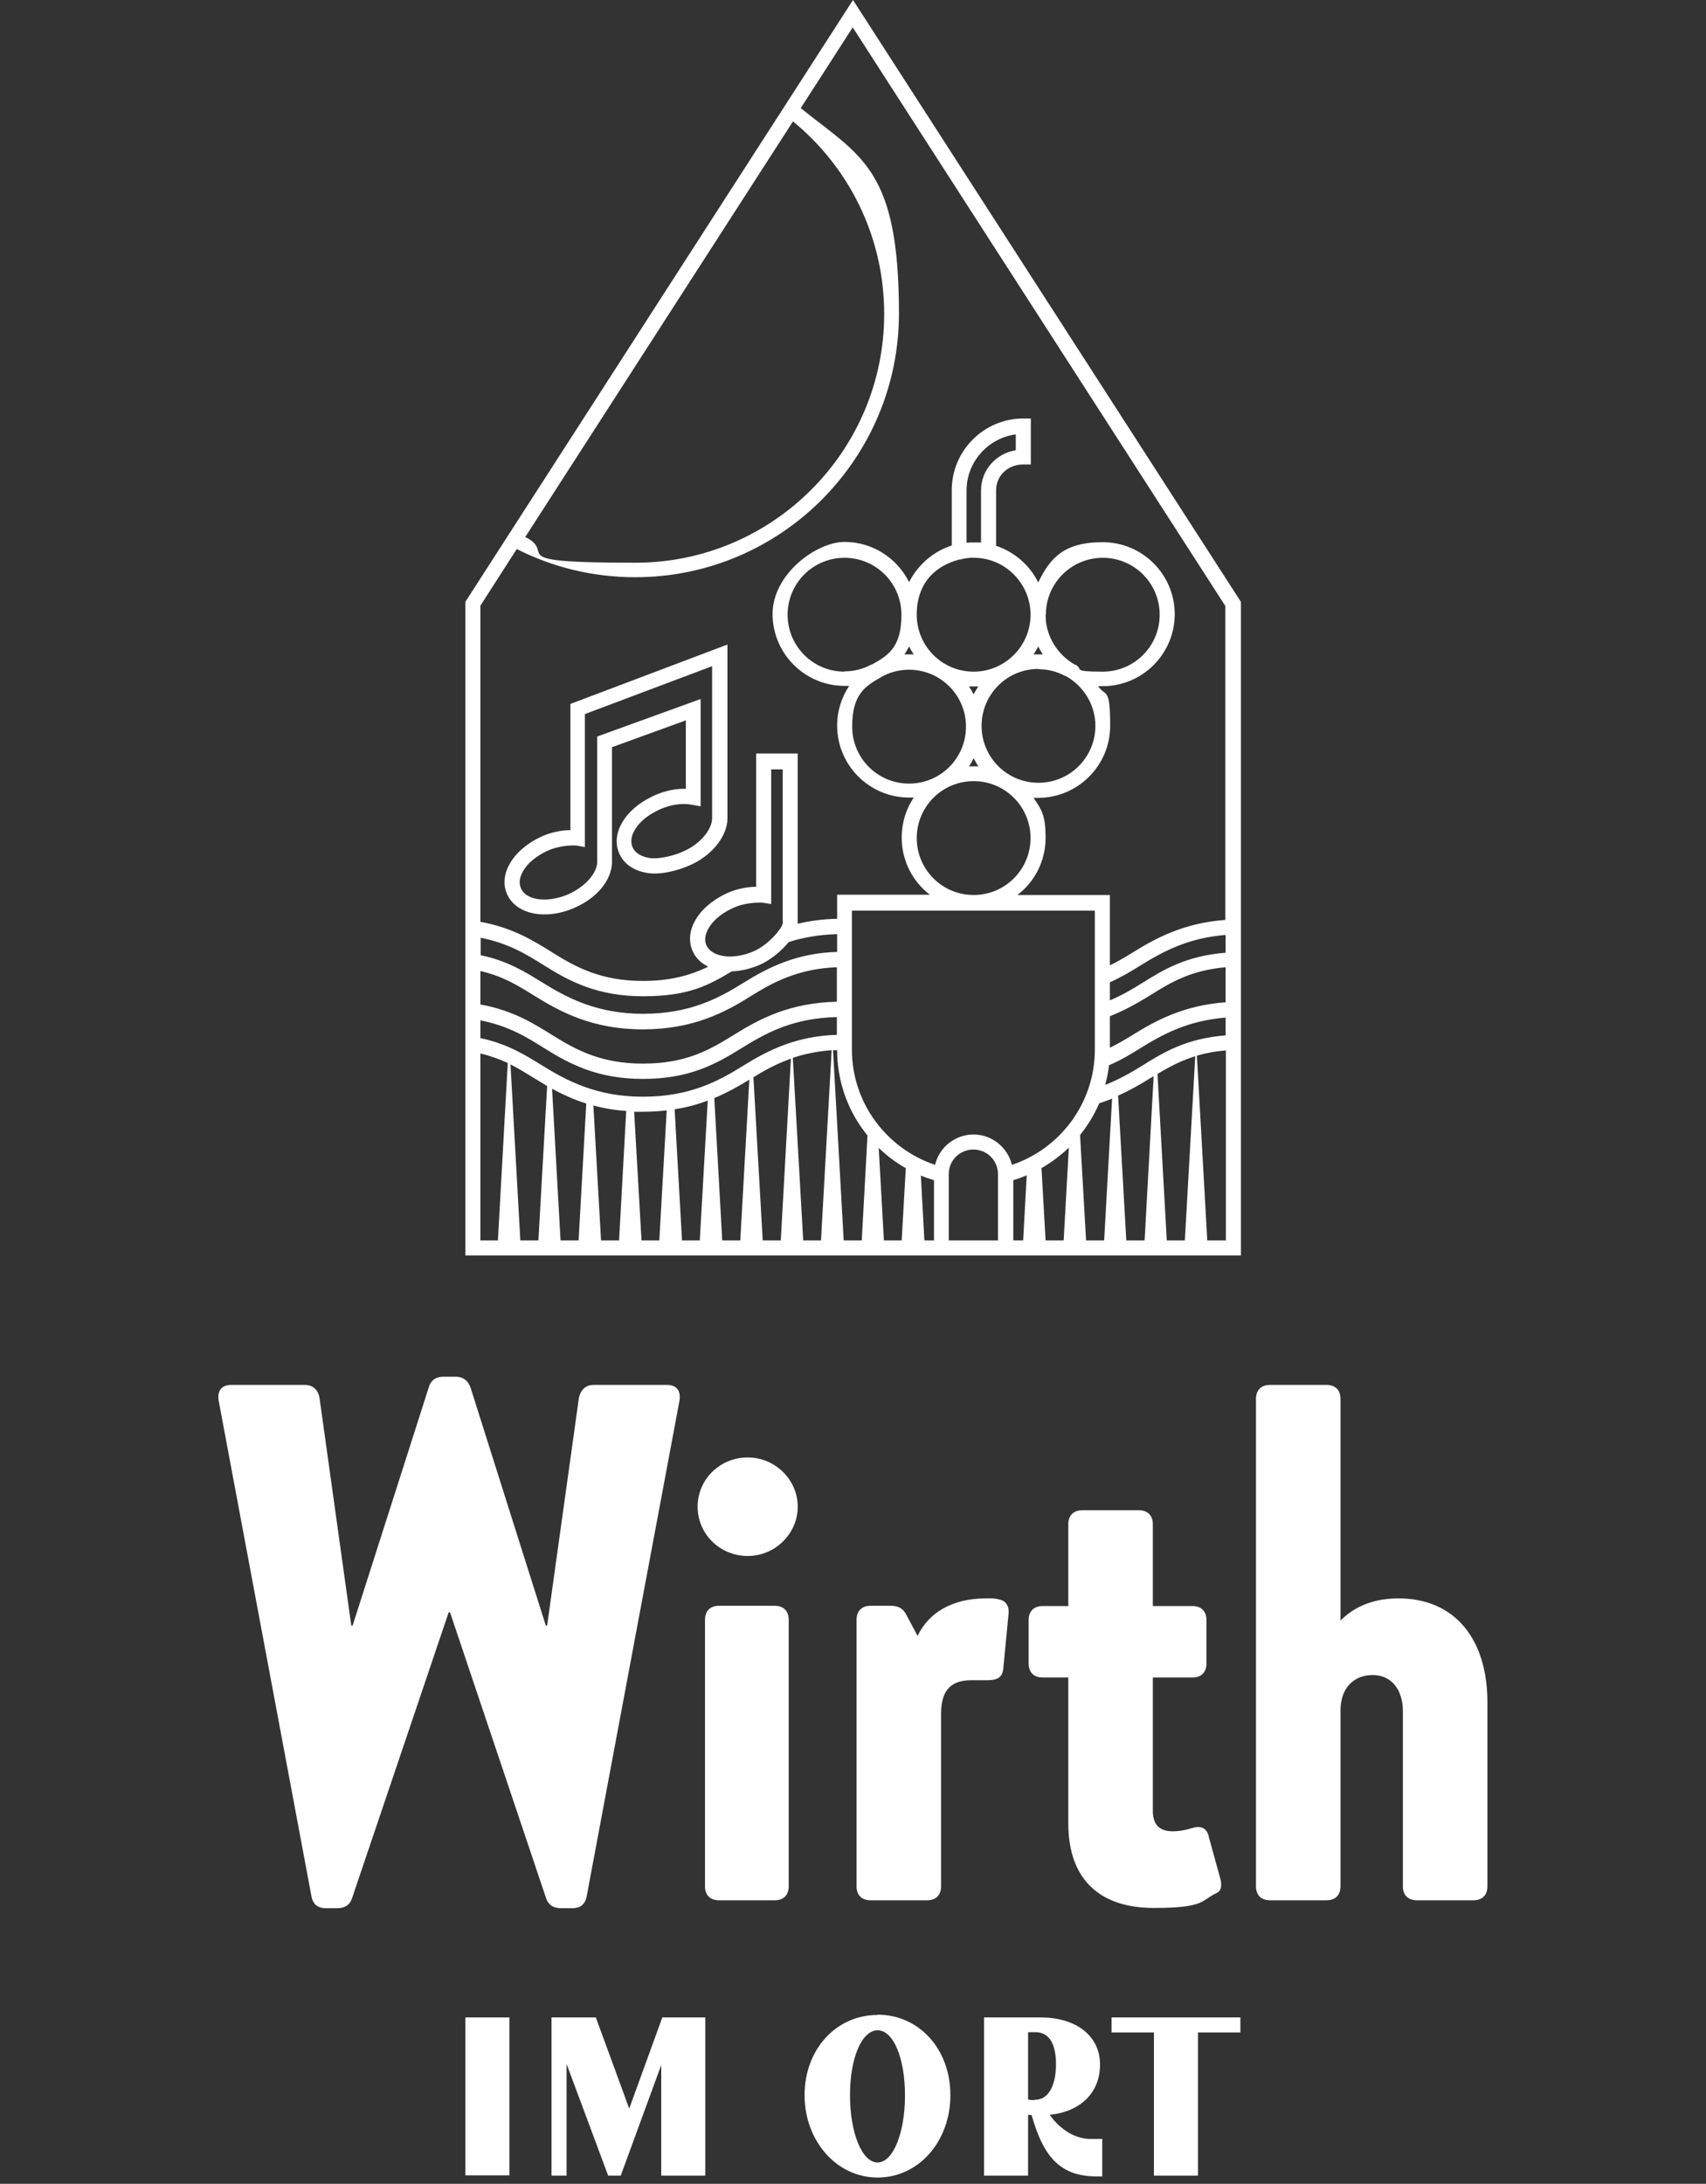 <?xml version="1.0" encoding="UTF-8"?>
<svg xmlns="http://www.w3.org/2000/svg" version="1.1" viewBox="0 0 623.6 797.9">
  <rect x="0" y="0" width="623.6" height="797.9" fill="#333333" stroke="none"/>
  <defs>
    <style>
      .cls-1 {
        fill: #fff;
        stroke-width: 0px;
      }
    </style>
  </defs>
  <g id="Ebene_1" data-name="Ebene 1">
    <path class="cls-1" d="M208.4,303.3c-2.8,0-6.6.7-9.9,2.1-4.6,2-8.6,5-11.1,8.5-3,4.2-3.8,8.7-2.1,12.7,2.1,4.8,7.3,7.5,13.7,7.5,3.4,0,7-.7,10.7-2.3,8.3-3.5,13.8-10,14-16.6v-42.2c0,0,27-9.8,27-9.8v25c-3.6-.1-7.5.7-11.2,2.3-4.6,2-8.6,5-11.1,8.5-3,4.2-3.8,8.7-2.1,12.7,1.7,4,5.4,6.5,10.6,7.3,4.8.7,11-1,14.9-2.7,8.1-3.4,13.9-10.4,14.1-17v-63.8c0,0-57.4,21.7-57.4,21.7v46.3ZM210.6,308.9l3.2.6v-48.6l46.5-17.5v55.8c-.2,4.3-4.8,9.5-10.8,12-4.1,1.8-9.1,2.7-12,2.3-3.2-.5-5.4-1.9-6.3-4-.9-2.1-.4-4.7,1.5-7.3,1.9-2.7,5.1-5,8.8-6.6,3.9-1.7,7.9-2.2,11.3-1.6l3.3.6v-39.2l-37.8,13.7v46c-.2,4.2-4.6,9-10.7,11.7-7.6,3.2-15.3,2.2-17.2-2.3-.9-2.1-.4-4.7,1.5-7.3,1.9-2.7,5.1-5,8.8-6.6,3.1-1.3,6.6-1.7,8.7-1.7s1.1,0,1.3,0ZM311.8,0l-141.7,219.9v238.8h283.5v-238.8L311.8,0ZM289.8,44.3c20.4,16.7,33.4,42,33.4,70.4,0,50.1-40.8,90.9-90.9,90.9s-28.2-3.4-40.3-9.4l97.9-151.9ZM175.6,342.6c10.2,2,16.9,6.1,23.4,10.2,9.1,5.7,19.4,11.2,36,11.2s23.8-3.9,32.5-9.1c3.2-.1,6.7-.9,10-2.3,4-1.7,8-5,10.8-8.4,5-1.6,10.8-2.7,17.7-2.9v6.5c-14.7.4-25.1,5.6-34.1,11.2-9.3,5.8-19.8,11.4-36.8,11.4s-27.9-5.9-36.8-11.4c-6.3-3.9-12.9-8-22.6-10v-6.6ZM258.2,345.4c-.9-2.1-.4-4.7,1.5-7.3,1.9-2.7,5.1-5,8.8-6.6,3-1.3,6.7-1.7,8.8-1.7s1.1,0,1.4,0l3.2.5v-49.2h4.2v56.3c-.2,1.7-5.2,7.9-10.7,10.2-3.7,1.6-7.6,2.2-10.9,1.7-3.2-.5-5.4-1.9-6.3-4ZM175.6,354.8c8.1,1.8,13.6,5.2,19.7,9,9.5,5.9,21.3,12.3,39.7,12.3s30.2-6.3,39.7-12.3c7.7-4.8,17.1-9.9,31.2-10.4v12.6c-17.3.4-28.2,6.2-37.8,12.2-9.5,5.9-17.9,10.4-33.1,10.4s-24.3-4.9-33.1-10.4c-7.2-4.5-14.7-9.1-26.3-11.2v-12.4ZM175.6,372.8c10.2,2,16.9,6.1,23.4,10.2,9.1,5.7,19.4,11.2,36,11.2s26.2-5.1,36-11.2c9.3-5.8,19-11,34.9-11.4v6.5c-14.7.4-25.1,5.6-34.1,11.2-9.3,5.8-19.8,11.4-36.8,11.4s-27.9-5.9-36.8-11.4c-6.3-3.9-12.9-8-22.6-10v-6.6ZM182,453.2h-6.4v-68.3c3.8.9,7,2.1,10,3.5l-3.6,64.8ZM196.8,453.2h-6.6l-3.6-64.3c3,1.5,5.8,3.3,8.8,5.1,1.5.9,3,1.8,4.6,2.8l-3.2,56.5ZM211.5,453.2h-6.6l-3.1-55.4c3.7,2,7.8,3.9,12.5,5.4l-2.8,50ZM226.3,453.2h-6.6l-2.8-49.3c3.6,1,7.6,1.7,12,2l-2.6,47.2ZM241.1,453.2h-6.6l-2.7-47c1,0,2.1,0,3.2,0,3.1,0,6-.2,8.7-.5l-2.7,47.5ZM255.9,453.2h-6.6l-2.7-47.9c4.5-.7,8.5-1.8,12.1-3.2l-2.9,51ZM270.6,453.2h-6.6l-2.9-52c4.8-2,9-4.4,12.8-6.7l-3.3,58.7ZM285.4,453.2h-6.6l-3.4-59.6c4-2.5,8.4-4.9,13.7-6.8l-3.7,66.4ZM300.2,453.2h-6.6l-3.8-66.7c4.2-1.4,8.9-2.4,14.2-2.8l-3.9,69.5ZM317.1,414.9l-2.1,38.3h-6.6l-3.9-69.5c.5,0,1,0,1.5,0,0,0,0,0,0-.1,0,11.9,4.2,22.9,11.2,31.4h0ZM329.7,453.2h-6.6l-1.9-33.8c3,2.9,6.3,5.4,9.9,7.4l-1.5,26.3ZM341.4,453.2h-3.5l-1.3-23.7s0,0,0,0c1.6.7,3.2,1.2,4.8,1.7v21.9ZM364.9,453.2h-18.1v-24.2c0-5,4-9,9-9s9,4,9,9v24.2ZM355.9,414.5c-6.8,0-12.6,4.7-14.1,11.1,0,0,0,0,0,0-17.6-5.9-30.4-22.5-30.4-42.1v-50.8h88.8v50.8c0,19.5-12.7,36.2-30.3,42.1,0,0,0,0,0,0-1.6-6.4-7.3-11.1-14.1-11.1ZM322.2,247.2c0,0,.1,0,.2,0,2.9-1.6,6.3-2.5,9.9-2.5,11.5,0,20.8,9.3,20.8,20.8s-9.3,20.8-20.8,20.8-20.8-9.3-20.8-20.8,4.4-14.7,10.8-18.2ZM308.7,245.4c-11.5,0-20.8-9.3-20.8-20.8s9.3-20.8,20.8-20.8,20.8,9.3,20.8,20.8-4.4,14.7-10.8,18.2c0,0-.1,0-.2,0-2.9,1.6-6.3,2.5-9.9,2.5ZM330.6,239.1c.6-.9,1.2-1.9,1.7-2.9.5,1,1.1,2,1.7,2.9-.6,0-1.1,0-1.7,0s-1.1,0-1.7,0ZM354.7,203.8c.3,0,.6,0,.9,0,.1,0,.3,0,.4,0,11.4,0,20.7,9.4,20.7,20.8s-9.3,20.8-20.8,20.8-20.8-9.3-20.8-20.8,6.7-17.9,15.7-20.2h.5c0-.1,1.6-.5,3.5-.6ZM353.3,198.3v-19c0-10.5,7.8-19.2,18-20.6v5.8c-7.3,1.2-12.7,7.3-12.7,14.7v19c-.4,0-.9,0-1.4,0-.4,0-.9,0-1.4,0-.9,0-1.7,0-2.5.1ZM379.5,244.5c3.6,0,7,.9,9.9,2.5,0,0,.1,0,.2,0,6.4,3.6,10.8,10.4,10.8,18.2,0,11.5-9.3,20.8-20.8,20.8s-20.8-9.3-20.8-20.8,9.3-20.8,20.8-20.8ZM377.8,239.1c.6-.9,1.2-1.9,1.7-2.9.5,1,1.1,2,1.7,2.9-.5,0-1.1,0-1.7,0s-1.1,0-1.7,0ZM382.3,224.6c0-11.5,9.3-20.8,20.8-20.8s20.8,9.3,20.8,20.8-9.3,20.8-20.8,20.8-7-.9-9.9-2.5c0,0-.1,0-.2,0-6.4-3.6-10.8-10.4-10.8-18.2ZM355.9,277c.5,1,1.1,2,1.7,3-.6,0-1.1,0-1.7,0s-1.1,0-1.7,0c.6-.9,1.2-1.9,1.7-3ZM354.2,250.8c.6,0,1.1,0,1.7,0s1.1,0,1.7,0c-.6.9-1.2,1.9-1.7,2.9-.5-1-1.1-2-1.7-2.9ZM355.9,285.4c11.5,0,20.8,9.3,20.8,20.8s-9.3,20.8-20.8,20.8-20.8-9.3-20.8-20.8,9.3-20.8,20.8-20.8ZM375.3,429.4l-1.3,23.8h-3.6v-22c1.7-.5,3.3-1.1,4.9-1.8,0,0,0,0,0,0ZM388.8,453.2h-6.6l-1.5-26.4s0,0,0,0c3.6-2.1,7-4.6,10-7.5l-1.9,34ZM403.6,453.2h-6.6l-2.2-38.5s0,0,0,0c2.8-3.5,5.2-7.4,7-11.6,1.6-.5,3.2-1.1,4.7-1.7l-2.9,51.9ZM418.3,453.2h-6.6l-3-52.9c4.3-1.9,8.1-4.1,11.8-6.4.4-.2.8-.5,1.2-.7l-3.3,59.9ZM433.1,453.2h-6.6l-3.4-60.8c4.1-2.5,8.4-4.8,13.8-6.5l-3.8,67.3ZM448,453.2h-6.7l-3.8-67.5c3.1-.9,6.6-1.6,10.6-1.9v69.4ZM448,378.3c-14.4,1.1-22.9,6.3-30.4,11-4,2.5-8.4,5-13.6,7.1.6-2.3,1.1-4.7,1.4-7.2,0,0,0,0,0,0,4.2-1.8,7.9-4,11.4-6.2,8.2-5.1,17.4-10.1,31.2-11.2v6.5ZM448,366.2c-15.3,1.1-25.6,6.7-34.1,12-2.6,1.6-5.3,3.2-8.2,4.6v-11.5c5.5-2.2,10.3-4.9,14.8-7.7,7.2-4.5,14.7-9.1,27.5-10.2v12.6ZM448,348.1c-14.4,1.1-22.9,6.3-30.4,11-3.5,2.2-7.4,4.5-11.9,6.4v-6.6c4-1.8,7.6-3.9,11.1-6.1,8.2-5.1,17.4-10.1,31.2-11.2v6.5ZM448,336.1c-15.3,1.1-25.6,6.7-34.1,12-2.6,1.6-5.3,3.2-8.2,4.6v-25.7h-33.8c6.3-4.8,10.3-12.4,10.3-20.9s-1.6-10.4-4.4-14.6c.6,0,1.1,0,1.7,0,14.5,0,26.3-11.8,26.3-26.3s-1.6-10.4-4.4-14.5c.5,0,1.1,0,1.7,0,14.5,0,26.3-11.8,26.3-26.3s-11.8-26.3-26.3-26.3-19.3,6-23.6,14.7c-3.1-6.3-8.6-11.1-15.4-13.4v-20.2c0-5.4,4.3-9.5,9.9-9.5h2.8v-16.8s-2.7,0-2.7,0c-14.5,0-26.2,11.8-26.2,26.2v20.2c-6.8,2.2-12.4,7.1-15.6,13.4-4.3-8.7-13.3-14.7-23.6-14.7s-26.3,11.8-26.3,26.3,11.8,26.3,26.3,26.3,1.1,0,1.7,0c-2.8,4.2-4.4,9.2-4.4,14.5,0,14.5,11.8,26.3,26.3,26.3s1.1,0,1.7,0c-2.8,4.2-4.4,9.2-4.4,14.6,0,8.5,4,16.1,10.3,20.9h-33.9v8.8c-5.4.1-10.1.8-14.4,1.8,0,0,0-.2,0-.3v-61.9h-15.2v48.7c-2.8,0-6.6.6-10.1,2.1-4.6,2-8.6,5-11.1,8.5-3,4.2-3.8,8.7-2.1,12.7,1.1,2.6,3.1,4.6,5.8,5.9-6.5,3.1-13.7,5.2-23.9,5.2-15.2,0-24.3-4.9-33.1-10.4-7.2-4.5-14.7-9.1-26.3-11.2v-115.5l13.3-20.7c13,6.6,27.7,10.3,43.3,10.3,53.2,0,96.4-43.3,96.4-96.4s-14-57.3-35.9-75l19-29.5,136.2,211.4v114.6Z"/>
  </g>
  <g id="Type_Vektor" data-name="Type Vektor">
    <path class="cls-1" d="M170.1,737.1v55.3c0,1.3,0,2.4,0,2.4h16.1v-55.3c0-1.3,0-2.4,0-2.4h-16.1ZM230,770.4l-12.2-33.3h-16.2v57.8h5.5s0-1.1,0-2.4v-38.4s15.2,40.8,15.2,40.8h4.6l14.8-40.4v40.4s16.1,0,16.1,0v-57.8h-15.7l-12.1,33.3ZM406.3,737.1v5.5h15.5v52.3h16.1v-52.3h15.5v-5.5h-47.2ZM383.7,772.7c11.3-1.2,18.4-8.1,18.4-18.4s-8.5-17.2-21.8-17.2h-20.6s0,57.8,0,57.8h16.1v-22.2c.4,0,.8,0,1.3.1,4.5,16,10.9,22.1,23.2,22.4h0s2.6,0,2.6,0v-13.7h-4.2c-5.5,0-11-3.2-15-8.8ZM378.2,767.3c-.8,0-1.6,0-2.4-.2v-24.6h2.7c6.2,0,7.5,6.4,7.5,11.7s-1.4,13-7.9,13ZM320.8,736.2c-15.2,0-26.7,12.6-26.7,29.3s11.7,30.1,26.7,30.1,26.6-13.2,26.6-30.1-11.5-29.4-26.6-29.4ZM320.8,790.1c-5.7,0-10.1-10.8-10.1-24.6s4.4-23.7,10.1-23.7,10,10,10,23.8-4.4,24.5-10,24.5Z"/>
    <path class="cls-1" d="M243.9,506h-26.9c-3,0-4.8,1.9-5.4,4.8l-11.6,83.1h-.5l-27.4-86.6c-.8-2.7-2.7-4.3-5.6-4.3h-4.3c-3,0-4.8,1.3-5.6,4.3l-27.7,86.6h-.5l-11.6-83.1c-.5-3-2.4-4.8-5.4-4.8h-26.9c-3.5,0-5.1,2.2-4.6,5.6l33.9,181c.5,3.2,2.4,4.6,5.4,4.6h4c3,0,4.8-1.3,5.6-4l35.2-104.1h.5l35,104.1c.8,2.7,2.7,4,5.6,4h4c3,0,4.8-1.3,5.4-4.6l33.9-181c.5-3.5-1.1-5.6-4.6-5.6ZM273.3,532.5c-10.2,0-18.3,8.1-18.3,18s8.1,18,18.3,18,18.3-8.3,18.3-18-8.1-18-18.3-18ZM283.2,586.7h-20.4c-3.2,0-5.1,1.9-5.1,5.1v97.4c0,3.2,1.9,5.1,5.1,5.1h20.4c3.2,0,5.1-1.9,5.1-5.1v-97.4c0-3.2-1.9-5.1-5.1-5.1ZM511.3,584c-10.8,0-17.2,4-21.3,8.1v-81c0-3.2-1.9-5.1-5.1-5.1h-20.7c-3.2,0-5.1,1.9-5.1,5.1v178.1c0,3.2,1.9,5.1,5.1,5.1h20.7c3.2,0,5.1-1.9,5.1-5.1v-64.3c0-8.1,4.8-12.9,11.8-12.9s11,5.6,11,13.2v64c0,3.2,1.9,5.1,5.1,5.1h20.7c3.2,0,5.1-1.9,5.1-5.1v-67.3c0-22.9-11.8-37.9-32.5-37.9ZM364.7,584.2c-2.7-.3-2.6-.2-4.3-.2-12.6,0-21,5.4-25,13.7l-4-7.5c-1.3-2.7-3.2-3.5-5.9-3.5h-7.3c-3.2,0-5.1,1.9-5.1,5.1v97.4c0,3.2,1.9,5.1,5.1,5.1h20.7c3.2,0,5.1-1.9,5.1-5.1v-63.2c0-9.1,4.3-12.1,11-12.1s4,0,5.8,0c3.3,0,5.4-.7,5.9-3.9l1.9-19.8c.5-3.2-.8-5.6-4-5.9ZM441.9,671.2c-.8-3.5-3-4.3-6.5-3.2-2.4.8-4.8,1.1-6.7,1.1-5.4,0-7.3-3-7.3-7.5v-48.7h14.5c3.2,0,5.1-1.9,5.1-5.1v-15.9c0-3.2-1.9-5.1-5.1-5.1h-14.5v-29.9c0-3.2-1.9-5.1-5.1-5.1h-20.7c-3.2,0-5.1,1.9-5.1,5.1v29.9h-9.4c-3.2,0-5.1,1.9-5.1,5.1v15.9c0,3.2,1.9,5.1,5.1,5.1h9.4v53.3c0,21.3,12.4,30.9,31.2,30.9s17.2-2.7,22.9-5.4c1.9-.8,2.2-3,1.3-5.9l-4-14.5Z"/>
  </g>
</svg>